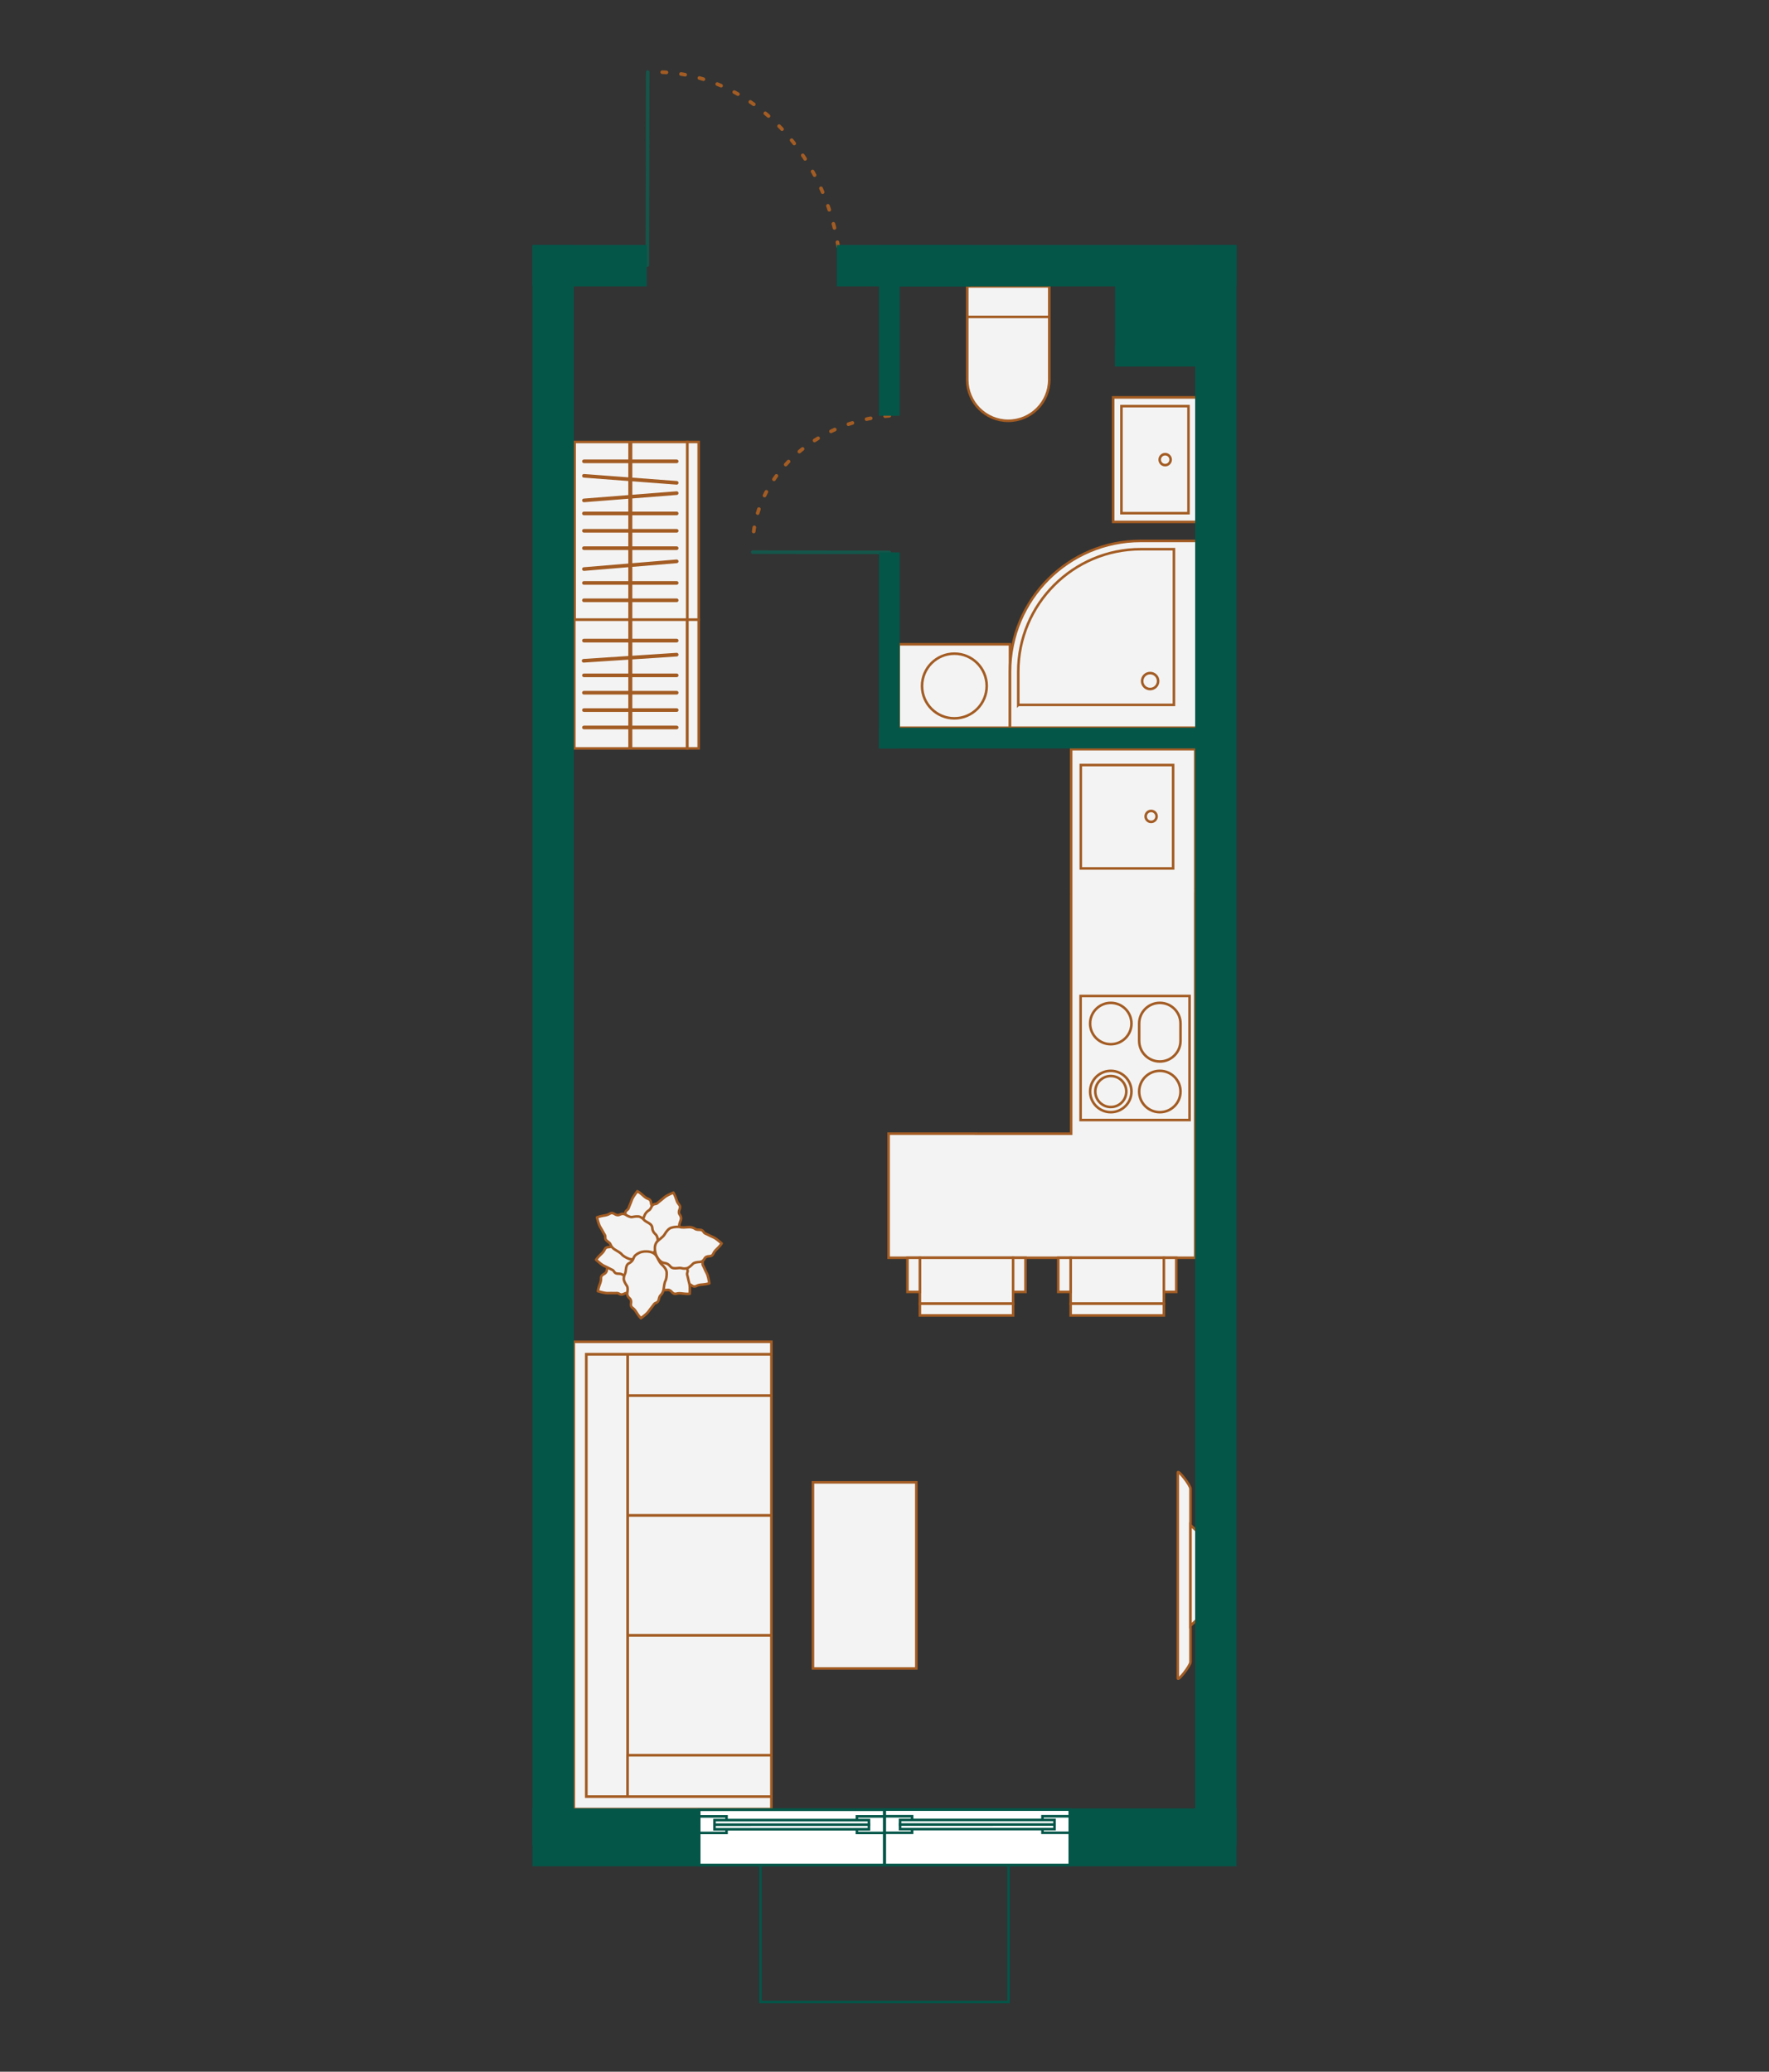 <?xml version="1.0" encoding="UTF-8"?>
<svg xmlns="http://www.w3.org/2000/svg" viewBox="0 0 760 890">
  <rect x="0" y="0" width="760" height="890" fill="#333333" stroke="none"/>
  <g style="isolation: isolate;">
    <g id="_мебель" data-name="мебель" style="mix-blend-mode: multiply;">
      <polygon points="460.183 321.863 460.182 478.137 460.182 487.034 447.479 487.034 419.212 487.033 419.212 487.013 381.75 487.012 381.75 540.326 460.182 540.328 460.182 540.33 513.475 540.329 513.476 478.136 513.476 430.874 513.476 383.994 513.496 383.994 513.497 321.862 460.183 321.863" style="fill: #f3f3f3; stroke: #a35c23; stroke-miterlimit: 10; stroke-width: 1.097px;"/>
      <g>
        <rect x="395.2" y="540.328" width="40.053" height="19.72" style="fill: #f3f3f3; stroke: #a35c23; stroke-miterlimit: 10; stroke-width: 1.097px;"/>
        <rect x="395.2" y="560.048" width="40.053" height="5.048" style="fill: #f3f3f3; stroke: #a35c23; stroke-miterlimit: 10; stroke-width: 1.097px;"/>
        <rect x="389.871" y="540.328" width="5.329" height="14.672" style="fill: #f3f3f3; stroke: #a35c23; stroke-miterlimit: 10; stroke-width: 1.097px;"/>
        <rect x="435.253" y="540.328" width="5.329" height="14.672" style="fill: #f3f3f3; stroke: #a35c23; stroke-miterlimit: 10; stroke-width: 1.097px;"/>
      </g>
      <g>
        <rect x="459.972" y="540.329" width="40.053" height="19.72" style="fill: #f3f3f3; stroke: #a35c23; stroke-miterlimit: 10; stroke-width: 1.097px;"/>
        <rect x="459.972" y="560.049" width="40.053" height="5.048" style="fill: #f3f3f3; stroke: #a35c23; stroke-miterlimit: 10; stroke-width: 1.097px;"/>
        <rect x="454.642" y="540.328" width="5.329" height="14.672" style="fill: #f3f3f3; stroke: #a35c23; stroke-miterlimit: 10; stroke-width: 1.097px;"/>
        <rect x="500.025" y="540.329" width="5.329" height="14.672" style="fill: #f3f3f3; stroke: #a35c23; stroke-miterlimit: 10; stroke-width: 1.097px;"/>
      </g>
      <g>
        <path d="M433.169,180.774h0c9.732-0,17.62-7.887,17.62-17.62l-0-40.129-35.239 0.0 0,40.129c0,9.732,7.893,17.62,17.62,17.62Z" style="fill: #f3f3f3; stroke: #a35c23; stroke-miterlimit: 10; stroke-width: 1.097px;"/>
        <line x1="450.789" y1="136.142" x2="415.55" y2="136.142" style="fill: #f3f3f3; stroke: #a35c23; stroke-miterlimit: 10; stroke-width: 1.097px;"/>
      </g>
      <g>
        <rect x="469.448" y="179.518" width="53.495" height="35.893" transform="translate(693.66 -298.731) rotate(90)" style="fill: #f3f3f3; stroke: #a35c23; stroke-miterlimit: 10; stroke-width: 1.097px;"/>
        <rect x="473.198" y="183.065" width="45.995" height="28.8" transform="translate(693.66 -298.731) rotate(90)" style="fill: #f3f3f3; stroke: #a35c23; stroke-miterlimit: 10; stroke-width: 1.097px;"/>
        <circle cx="500.58" cy="197.465" r="2.354" style="fill: #f3f3f3; stroke: #a35c23; stroke-miterlimit: 10; stroke-width: 1.097px;"/>
      </g>
      <g>
        <rect x="386.124" y="276.776" width="47.793" height="35.845" style="fill: #f3f3f3; stroke: #a35c23; stroke-miterlimit: 10; stroke-width: 1.097px;"/>
        <circle cx="410.021" cy="294.698" r="13.894" style="fill: #f3f3f3; stroke: #a35c23; stroke-miterlimit: 10; stroke-width: 1.097px;"/>
      </g>
      <g>
        <path d="M433.917,312.62l80.245-0-0-80.245-24.073 0c-31.023 0-56.172,25.149-56.172,56.172l0,24.073Z" style="fill: #f3f3f3; stroke: #a35c23; stroke-miterlimit: 10; stroke-width: 1.097px;"/>
        <path d="M437.47,302.801l66.873-0-0-66.873-14.253 0c-29.015 0-52.62,23.605-52.62,52.62l0,14.253Z" style="fill: #f3f3f3; stroke: #a35c23; stroke-miterlimit: 10; stroke-width: 1.097px;"/>
        <circle cx="494.121" cy="292.579" r="3.433" style="fill: #f3f3f3; stroke: #a35c23; stroke-miterlimit: 10; stroke-width: 1.097px;"/>
      </g>
      <g>
        <rect x="464.339" y="328.657" width="39.659" height="44.411" style="fill: #f3f3f3; stroke: #a35c23; stroke-miterlimit: 10; stroke-width: 1.097px;"/>
        <circle cx="494.544" cy="350.722" r="2.354" style="fill: #f3f3f3; stroke: #a35c23; stroke-miterlimit: 10; stroke-width: 1.097px;"/>
      </g>
      <g>
        <rect x="464.247" y="427.865" width="46.815" height="53.293" style="fill: #f3f3f3; stroke: #a35c23; stroke-miterlimit: 10; stroke-width: 1.097px;"/>
        <g>
          <circle cx="477.22" cy="439.703" r="8.882" style="fill: #f3f3f3; stroke: #a35c23; stroke-miterlimit: 10; stroke-width: 1.097px;"/>
          <circle cx="477.22" cy="468.907" r="8.882" style="fill: #f3f3f3; stroke: #a35c23; stroke-miterlimit: 10; stroke-width: 1.097px;"/>
          <circle cx="477.22" cy="468.907" r="6.662" style="fill: #f3f3f3; stroke: #a35c23; stroke-miterlimit: 10; stroke-width: 1.097px;"/>
          <circle cx="498.294" cy="468.907" r="8.882" style="fill: #f3f3f3; stroke: #a35c23; stroke-miterlimit: 10; stroke-width: 1.097px;"/>
          <path d="M489.412,447.123l-0-7.42c-0-4.906,3.977-8.882,8.882-8.882,4.905-0,8.882,3.976,8.882,8.882l0,7.42c0,4.905-3.976,8.882-8.882,8.882-4.905 0-8.882-3.976-8.882-8.882Z" style="fill: #f3f3f3; stroke: #a35c23; stroke-miterlimit: 10; stroke-width: 1.097px;"/>
        </g>
      </g>
      <rect x="331.495" y="654.574" width="79.94" height="44.411" transform="translate(-305.31 1048.253) rotate(-90.001)" style="fill: #f3f3f3; stroke: #a35c23; stroke-miterlimit: 10; stroke-width: 1.097px;"/>
      <g>
        <rect x="274.755" y="594.373" width="51.514" height="61.786" transform="translate(925.775 324.747) rotate(89.999)" style="fill: #f3f3f3; stroke: #a35c23; stroke-miterlimit: 10; stroke-width: 1.097px;"/>
        <rect x="274.755" y="645.887" width="51.514" height="61.786" transform="translate(977.289 376.26) rotate(89.999)" style="fill: #f3f3f3; stroke: #a35c23; stroke-miterlimit: 10; stroke-width: 1.097px;"/>
        <rect x="274.756" y="697.401" width="51.514" height="61.786" transform="translate(1028.803 427.773) rotate(89.999)" style="fill: #f3f3f3; stroke: #a35c23; stroke-miterlimit: 10; stroke-width: 1.097px;"/>
        <rect x="291.629" y="559.734" width="17.764" height="61.786" transform="translate(891.135 290.109) rotate(89.999)" style="fill: #f3f3f3; stroke: #a35c23; stroke-miterlimit: 10; stroke-width: 1.097px;"/>
        <rect x="251.855" y="581.746" width="17.764" height="190.07" style="fill: #f3f3f3; stroke: #a35c23; stroke-miterlimit: 10; stroke-width: 1.097px;"/>
        <rect x="291.631" y="732.04" width="17.764" height="61.786" transform="translate(1063.443 462.411) rotate(89.999)" style="fill: #f3f3f3; stroke: #a35c23; stroke-miterlimit: 10; stroke-width: 1.097px;"/>
        <polygon points="251.854 576.416 331.404 576.415 331.404 581.745 251.854 581.746 251.856 771.816 331.406 771.815 331.406 777.144 246.527 777.145 246.527 774.481 246.527 771.816 246.525 581.746 246.525 576.416 251.854 576.416" style="fill: #f3f3f3; stroke: #a35c23; stroke-miterlimit: 10; stroke-width: 1.097px;"/>
      </g>
      <g>
        <rect x="232.921" y="203.811" width="76.35" height="48.449" transform="translate(43.055 499.127) rotate(-89.999)" style="fill: #f3f3f3; stroke: #a35c23; stroke-miterlimit: 10; stroke-width: 1.097px;"/>
        <rect x="295.321" y="189.858" width="4.845" height="76.35" style="fill: #f3f3f3; stroke: #a35c23; stroke-miterlimit: 10; stroke-width: 1.097px;"/>
      </g>
      <g>
        <rect x="243.315" y="269.633" width="55.291" height="48.449" transform="translate(-22.891 564.824) rotate(-90.001)" style="fill: #f3f3f3; stroke: #a35c23; stroke-miterlimit: 10; stroke-width: 1.097px;"/>
        <rect x="295.322" y="266.21" width="4.845" height="55.291" style="fill: #f3f3f3; stroke: #a35c23; stroke-miterlimit: 10; stroke-width: 1.097px;"/>
      </g>
      <g>
        <path d="M511.456,639.552l0,74.457c0,1.5-5.453,8.472-5.453,6.973l-0-88.402c-0-1.499,5.453,5.473,5.453,6.973Z" style="fill: #f3f3f3; stroke: #a35c23; stroke-miterlimit: 10; stroke-width: 1.097px;"/>
        <polygon points="511.456 655.191 514.182 657.699 514.182 695.861 511.456 698.369 511.456 655.191" style="fill: #f3f3f3; stroke: #a35c23; stroke-miterlimit: 10; stroke-width: 1.097px;"/>
      </g>
      <g>
        <g>
          <g>
            <line x1="250.873" y1="198.185" x2="290.717" y2="198.184" style="fill: #f3f3f3; stroke: #a35c23; stroke-linecap: round; stroke-linejoin: round; stroke-width: 1.567px;"/>
            <line x1="250.873" y1="204.415" x2="290.717" y2="207.415" style="fill: #f3f3f3; stroke: #a35c23; stroke-linecap: round; stroke-linejoin: round; stroke-width: 1.567px;"/>
            <line x1="250.873" y1="214.972" x2="290.717" y2="211.838" style="fill: #f3f3f3; stroke: #a35c23; stroke-linecap: round; stroke-linejoin: round; stroke-width: 1.567px;"/>
            <line x1="250.873" y1="220.572" x2="290.717" y2="220.572" style="fill: #f3f3f3; stroke: #a35c23; stroke-linecap: round; stroke-linejoin: round; stroke-width: 1.567px;"/>
            <line x1="250.873" y1="228.035" x2="290.717" y2="228.034" style="fill: #f3f3f3; stroke: #a35c23; stroke-linecap: round; stroke-linejoin: round; stroke-width: 1.567px;"/>
            <line x1="250.873" y1="235.497" x2="290.717" y2="235.497" style="fill: #f3f3f3; stroke: #a35c23; stroke-linecap: round; stroke-linejoin: round; stroke-width: 1.567px;"/>
            <line x1="250.873" y1="244.463" x2="290.717" y2="241.145" style="fill: #f3f3f3; stroke: #a35c23; stroke-linecap: round; stroke-linejoin: round; stroke-width: 1.567px;"/>
            <line x1="250.873" y1="250.422" x2="290.717" y2="250.422" style="fill: #f3f3f3; stroke: #a35c23; stroke-linecap: round; stroke-linejoin: round; stroke-width: 1.567px;"/>
            <line x1="250.873" y1="257.885" x2="290.717" y2="257.884" style="fill: #f3f3f3; stroke: #a35c23; stroke-linecap: round; stroke-linejoin: round; stroke-width: 1.567px;"/>
          </g>
          <g>
            <line x1="250.874" y1="275.201" x2="290.717" y2="275.2" style="fill: #f3f3f3; stroke: #a35c23; stroke-linecap: round; stroke-linejoin: round; stroke-width: 1.567px;"/>
            <line x1="250.735" y1="283.862" x2="290.718" y2="281.235" style="fill: #f3f3f3; stroke: #a35c23; stroke-linecap: round; stroke-linejoin: round; stroke-width: 1.567px;"/>
            <line x1="250.874" y1="290.126" x2="290.718" y2="290.125" style="fill: #f3f3f3; stroke: #a35c23; stroke-linecap: round; stroke-linejoin: round; stroke-width: 1.567px;"/>
            <line x1="250.874" y1="297.588" x2="290.718" y2="297.588" style="fill: #f3f3f3; stroke: #a35c23; stroke-linecap: round; stroke-linejoin: round; stroke-width: 1.567px;"/>
            <line x1="250.874" y1="305.051" x2="290.718" y2="305.05" style="fill: #f3f3f3; stroke: #a35c23; stroke-linecap: round; stroke-linejoin: round; stroke-width: 1.567px;"/>
            <line x1="250.874" y1="312.513" x2="290.718" y2="312.513" style="fill: #f3f3f3; stroke: #a35c23; stroke-linecap: round; stroke-linejoin: round; stroke-width: 1.567px;"/>
          </g>
        </g>
        <g>
          <rect x="270.713" y="190.642" width=".161" height="130.076" style="fill: #f3f3f3;"/>
          <polygon points="271.657 189.858 269.929 189.858 269.93 321.501 271.658 321.501 271.657 189.858 271.657 189.858" style="fill: #a35c23;"/>
        </g>
      </g>
    </g>
    <g id="_Планы" data-name="Планы">
      <g style="mix-blend-mode: multiply;">
        <g>
          <path d="M304.76,551.307s-1.309.401-2.778.507c-1.419.103-2.039.236-2.794.636s-1.413.238-2.054-.261-1.411-.806-2.182-.486-1.661.438-2.553-.196c-.901-.641-1.874-1.307-2.773-1.213s-2.488.283-3.338-.216c-.85-.499-1.196-.848-1.553-1.349-.387-.543-1.074-.968-1.651-1.355s-1.683-1.127-1.664-2.299c.019-1.172-.316-2.023-1.053-2.795-.737-.772-.959-1.687-.924-3.196.036-1.509.729-2.855,1.373-3.817.644-.962,1.675-1.92,3.066-2.103,1.391-.183,2.893.174,4.371-.368,1.478-.542,2.908-.868,4.124-.33,1.27.562,2.67,1.614,2.99,2.176s1.978,1.737,2.795,2.285,1.473,1.544,1.648,2.219.624,1.045,1.328,1.656.8,1.093.702,1.863c-.098.77.207.835.829,2.297.623,1.462.943,1.816,1.31,2.828s.778,3.517.778,3.517Z" style="fill: #f3f3f3; stroke: #a35c23; stroke-linejoin: round; stroke-width: 1.097px;"/>
          <path d="M256.861,554.693s.196-1.354.727-2.729c.512-1.327.657-1.945.618-2.798-.039-.854.388-1.379,1.113-1.746.725-.367,1.331-.932,1.371-1.765s.313-1.689,1.267-2.225c.964-.541,1.982-1.136,2.28-1.99s.806-2.371,1.62-2.926,1.277-.72,1.883-.828c.656-.118,1.334-.558,1.93-.915s1.738-1.04,2.789-.523c1.051.517,1.964.577,2.977.241,1.013-.336,1.935-.147,3.284.529,1.349.676,2.271,1.878,2.865,2.871s1.021,2.335.593,3.67-1.393,2.541-1.533,4.109c-.14,1.568-.457,3-1.462,3.87-1.05.909-2.599,1.726-3.244,1.775s-2.416,1.047-3.26,1.552-2.025.673-2.71.543-1.211.118-2.065.494c-.854.376-1.33.257-1.985-.161s-.843-.17-2.431-.231-2.044.077-3.116-.023c-1.072-.1-3.512-.797-3.512-.797Z" style="fill: #f3f3f3; stroke: #a35c23; stroke-linejoin: round; stroke-width: 1.097px;"/>
          <path d="M273.831,511.719s1.186.683,2.266,1.684c1.043.967,1.564,1.329,2.371,1.609s1.138.871,1.21,1.68.374,1.581,1.133,1.927c.76.346,1.454.915,1.599,1.999.147,1.096.323,2.262,1.005,2.855s1.905,1.626,2.12,2.588.197,1.453.074,2.056c-.133.653.025,1.446.136,2.131s.324,1.999-.545,2.785c-.869.786-1.263,1.612-1.325,2.677-.062,1.065-.579,1.853-1.706,2.856s-2.584,1.416-3.727,1.601c-1.142.185-2.547.085-3.629-.806-1.083-.892-1.846-2.234-3.251-2.944s-2.619-1.533-3.056-2.79c-.456-1.312-.642-3.053-.449-3.671s-.08-2.632-.237-3.603.124-2.131.497-2.719c.374-.588.338-1.169.304-2.101s.253-1.331.883-1.785.469-.721,1.113-2.174c.644-1.453.684-1.928,1.173-2.887.489-.959,2.039-2.969,2.039-2.969Z" style="fill: #f3f3f3; stroke: #a35c23; stroke-linejoin: round; stroke-width: 1.097px;"/>
        </g>
        <g>
          <path d="M296.321,555.806s-1.363.118-2.822-.086c-1.409-.196-2.043-.196-2.865.036-.822.232-1.431-.064-1.953-.686s-1.211-1.083-2.031-.933-1.716.081-2.455-.726c-.747-.815-1.558-1.671-2.457-1.767s-2.493-.244-3.219-.911-.992-1.079-1.236-1.644c-.264-.612-.848-1.172-1.331-1.67s-1.409-1.455-1.146-2.596.114-2.044-.444-2.954c-.559-.909-.584-1.851-.234-3.319.351-1.468,1.311-2.639,2.142-3.445s2.04-1.527,3.439-1.414c1.398.113,2.792.776,4.351.556s3.025-.24,4.102.541c1.124.815,2.273,2.137,2.468,2.754s1.57,2.113,2.255,2.82c.684.707,1.117,1.818,1.147,2.515s.391,1.152.952,1.898.553,1.237.296,1.969.027.86.33,2.42c.303,1.56.542,1.973.688,3.039s.025,3.602.025,3.602Z" style="fill: #f3f3f3; stroke: #a35c23; stroke-linejoin: round; stroke-width: 1.097px;"/>
          <path d="M256.083,541.17s.778-1.126,1.863-2.122c1.048-.961,1.452-1.451,1.796-2.233s.96-1.063,1.773-1.07,1.606-.244,2.013-.973c.407-.729,1.031-1.375,2.123-1.431,1.104-.057,2.28-.138,2.927-.77.646-.632,1.775-1.766,2.751-1.902s1.464-.078,2.055.094c.64.186,1.443.093,2.135.038s2.019-.16,2.731.77c.712.93,1.504,1.39,2.56,1.538s1.799.728,2.708,1.933,1.201,2.691,1.292,3.845c.092,1.154-.122,2.545-1.099,3.552-.977,1.006-2.376,1.659-3.199,3.001-.822,1.342-1.742,2.485-3.029,2.818-1.345.348-3.095.392-3.695.149s-2.629-.135-3.61-.057-2.113-.297-2.669-.717-1.137-.432-2.069-.474c-.932-.042-1.306-.361-1.707-1.025s-.68-.526-2.076-1.286c-1.396-.76-1.866-.839-2.782-1.404s-2.793-2.274-2.793-2.274Z" style="fill: #f3f3f3; stroke: #a35c23; stroke-linejoin: round; stroke-width: 1.097px;"/>
          <path d="M289.289,512.334s.7,1.176,1.154,2.577c.438,1.353.714,1.924,1.282,2.563.568.639.567,1.316.235,2.057s-.447,1.562.046,2.235.821,1.509.417,2.526c-.408,1.028-.824,2.131-.518,2.982.305.851.867,2.35.584,3.294-.283.944-.539,1.363-.941,1.829-.436.505-.685,1.274-.923,1.926-.238.652-.695,1.903-1.837,2.163s-1.89.789-2.464,1.688-1.411,1.333-2.885,1.657c-1.474.324-2.947-.029-4.034-.426-1.087-.397-2.264-1.171-2.772-2.478-.508-1.307-.519-2.851-1.397-4.158-.878-1.306-1.535-2.618-1.302-3.927.243-1.367.932-2.977,1.403-3.422s1.217-2.335,1.554-3.259c.337-.924,1.149-1.798,1.763-2.129s.866-.854,1.293-1.684.872-1.037,1.643-1.125.762-.399,2.034-1.352,1.539-1.348,2.435-1.945,3.231-1.593,3.231-1.593Z" style="fill: #f3f3f3; stroke: #a35c23; stroke-linejoin: round; stroke-width: 1.097px;"/>
        </g>
        <g>
          <path d="M256.463,522.975s1.274-.501,2.73-.721c1.406-.213,2.014-.393,2.737-.85s1.39-.346,2.068.102c.678.448,1.469.694,2.213.316s1.622-.565,2.56-.003c.948.569,1.969,1.158,2.858.995.889-.164,2.459-.475,3.345-.043.886.432,1.258.753,1.653,1.225.427.512,1.146.882,1.751,1.223.605.341,1.765.994,1.837,2.163s.472,1.992,1.266,2.705c.794.713,1.087,1.608,1.168,3.115.081,1.507-.506,2.903-1.073,3.912s-1.522,2.044-2.894,2.334-2.898.05-4.329.705-2.832,1.09-4.086.648c-1.31-.462-2.787-1.402-3.149-1.938s-2.107-1.579-2.964-2.062-1.588-1.426-1.815-2.084-.703-.993-1.453-1.548c-.75-.555-.882-1.028-.844-1.803s-.271-.817-1.005-2.226c-.734-1.409-1.081-1.737-1.525-2.718-.444-.981-1.048-3.446-1.048-3.446Z" style="fill: #f3f3f3; stroke: #a35c23; stroke-linejoin: round; stroke-width: 1.097px;"/>
          <path d="M310.056,534.175s-.763,1.136-1.835,2.146c-1.036.975-1.433,1.47-1.767,2.256-.334.786-.946,1.076-1.758,1.093s-1.603.265-2.0.999c-.397.734-1.012,1.388-2.104,1.459-1.103.071-2.278.168-2.916.808-.638.64-1.752,1.79-2.726,1.938-.974.148-1.463.097-2.056-.067-.643-.178-1.444-.074-2.136-.009s-2.017.187-2.741-.734-1.522-1.37-2.58-1.504-1.809-.704-2.733-1.897-1.236-2.675-1.343-3.827c-.107-1.152.089-2.547,1.052-3.566s2.354-1.69,3.159-3.043c.804-1.353,1.709-2.508,2.992-2.858,1.34-.366,3.09-.432,3.693-.198s2.631.1,3.61.009,2.117.269,2.678.682,1.143.417,2.076.447,1.31.343,1.72,1.003.687.517,2.093,1.259c1.405.741,1.877.814,2.8,1.368s2.823,2.237,2.823,2.237Z" style="fill: #f3f3f3; stroke: #a35c23; stroke-linejoin: round; stroke-width: 1.097px;"/>
          <path d="M275.344,566.303s-.955-.98-1.723-2.237c-.741-1.214-1.143-1.705-1.844-2.193s-.858-1.147-.708-1.946c.15-.798.07-1.623-.566-2.162s-1.15-1.276-.995-2.359c.157-1.094.304-2.264-.191-3.02s-1.391-2.083-1.336-3.066c.055-.984.206-1.452.488-1.998.306-.592.369-1.398.448-2.088s.232-2.012,1.282-2.532,1.654-1.208,2.003-2.216c.349-1.008,1.061-1.625,2.418-2.284s2.872-.659,4.022-.527,2.474.61,3.273,1.763c.799,1.153,1.169,2.652,2.328,3.717,1.159,1.066,2.103,2.188,2.182,3.515.082,1.386-.212,3.113-.566,3.655s-.639,2.554-.752,3.531c-.113.977-.698,2.017-1.218,2.481s-.643,1.033-.864,1.939-.606,1.212-1.335,1.477-.648.566-1.662,1.789c-1.015,1.223-1.183,1.67-1.914,2.459s-2.77,2.302-2.77,2.302Z" style="fill: #f3f3f3; stroke: #a35c23; stroke-linejoin: round; stroke-width: 1.097px;"/>
        </g>
      </g>
      <rect x="483.486" y="118.014" width="34.161" height="34.161" transform="translate(1001.133 270.189) rotate(180)" style="fill: #045649;"/>
      <g>
        <polyline points="323.374 237.201 326.242 237.205 382.068 237.295" style="fill: none; stroke: #14564a; stroke-linecap: round; stroke-miterlimit: 22.926; stroke-width: 1.5px;"/>
        <path d="M382.068,178.6c-32.749,2.63-58.516,26.655-58.689,55.887" style="fill: none; stroke: #a35c23; stroke-dasharray: 1.799 6.295; stroke-linecap: round; stroke-linejoin: round; stroke-width: 1.565px;"/>
      </g>
      <g>
        <polyline points="278.265 30.941 278.258 34.993 278.132 113.868" style="fill: none; stroke: #14564a; stroke-linecap: round; stroke-miterlimit: 22.926; stroke-width: 1.5px;"/>
        <path d="M361.058,113.868c-3.717-46.269-37.659-82.674-78.961-82.92" style="fill: none; stroke: #a35c23; stroke-dasharray: 1.799 6.295; stroke-linecap: round; stroke-linejoin: round; stroke-width: 1.565px;"/>
      </g>
      <rect x="339.964" y="274.958" width="84.208" height="8.882" transform="translate(102.669 661.467) rotate(-90)" style="fill: #045649;"/>
      <rect x="350.465" y="142.557" width="63.205" height="8.882" transform="translate(235.07 529.066) rotate(-90)" style="fill: #045649;"/>
      <rect x="377.627" y="312.62" width="146.483" height="8.882" transform="translate(901.737 634.123) rotate(180)" style="fill: #045649;"/>
      <rect x="462.137" y="131.66" width="42.697" height="8.882" transform="translate(619.586 -347.385) rotate(90)" style="fill: #045649;"/>
      <rect x="479.045" y="148.567" width="41.589" height="8.882" style="fill: #045649;"/>
      <rect x="178.675" y="440.061" width="687.364" height="17.764" transform="translate(73.415 971.3) rotate(-90)" style="fill: #045649;"/>
      <rect x="-106.04" y="440.061" width="687.364" height="17.764" transform="translate(-211.3 686.585) rotate(-90)" style="fill: #045649;"/>
      <rect x="359.511" y="105.261" width="171.729" height="17.764" transform="translate(890.751 228.286) rotate(180)" style="fill: #045649;"/>
      <rect x="378.126" y="105.261" width="38.924" height="17.764" transform="translate(795.176 228.286) rotate(180)" style="fill: #045649;"/>
      <rect x="228.76" y="105.261" width="49.097" height="17.764" transform="translate(506.617 228.286) rotate(180)" style="fill: #045649;"/>
      <rect x="228.76" y="776.858" width="302.48" height="24.87" transform="translate(760 1578.586) rotate(180)" style="fill: #045649;"/>
      <g>
        <g>
          <g>
            <polygon points="380.124 777.407 459.588 777.407 459.599 801.177 380.124 801.18 380.124 777.407" style="fill: #fff;"/>
            <path d="M459.041,777.955l.01,22.673-78.379.004-0-22.677,78.369-0M460.137,776.858l-80.562 0.0 0,24.87,80.573-.004-.011-24.866h0Z" style="fill: #045649;"/>
          </g>
          <g>
            <rect x="447.865" y="780.254" width="11.734" height="7.098" style="fill: #fff;"/>
            <path d="M459.051,780.802v6.001h-10.638v-6.001h10.638M460.148,779.705h-12.831v8.195h12.831v-8.195h0Z" style="fill: #045649;"/>
          </g>
          <g>
            <rect x="380.124" y="780.254" width="11.734" height="7.098" style="fill: #fff;"/>
            <path d="M391.31,780.802v6.001h-10.638v-6.001h10.638M392.406,779.705h-12.831v8.195h12.831v-8.195h0Z" style="fill: #045649;"/>
          </g>
          <g>
            <rect x="386.684" y="781.827" width="66.355" height="3.95" style="fill: #fff;"/>
            <path d="M452.491,782.375v2.855h-65.259v-2.855h65.259M453.588,781.278h-67.452v5.048h67.452v-5.048h0Z" style="fill: #045649;"/>
          </g>
          <line x1="386.136" y1="783.805" x2="453.588" y2="783.8" style="fill: #fff; stroke: #045649; stroke-miterlimit: 10; stroke-width: 1.097px;"/>
        </g>
        <g>
          <g>
            <polygon points="300.4 777.466 379.865 777.466 379.876 801.177 300.4 801.18 300.4 777.466" style="fill: #fff;"/>
            <path d="M379.318,778.013l.01,22.615-78.379.004-0-22.618,78.369-0M380.414,776.917l-80.562 0.0 0,24.811,80.573-.004-.011-24.808h0Z" style="fill: #045649;"/>
          </g>
          <g>
            <rect x="368.142" y="780.312" width="11.734" height="7.098" style="fill: #fff;"/>
            <path d="M379.328,780.86v6.001h-10.638v-6.001h10.638M380.425,779.764h-12.831v8.195h12.831v-8.195h0Z" style="fill: #045649;"/>
          </g>
          <g>
            <rect x="300.4" y="780.312" width="11.734" height="7.098" style="fill: #fff;"/>
            <path d="M311.587,780.86v6.001h-10.638v-6.001h10.638M312.683,779.764h-12.831v8.195h12.831v-8.195h0Z" style="fill: #045649;"/>
          </g>
          <g>
            <rect x="306.961" y="781.886" width="66.355" height="3.95" style="fill: #fff;"/>
            <path d="M372.768,782.434v2.855h-65.259v-2.855h65.259M373.864,781.337h-67.452v5.048h67.452v-5.048h0Z" style="fill: #045649;"/>
          </g>
          <line x1="306.412" y1="783.864" x2="373.864" y2="783.858" style="fill: #fff; stroke: #045649; stroke-miterlimit: 10; stroke-width: 1.097px;"/>
        </g>
      </g>
      <polyline points="326.707 801.728 326.707 860.052 433.293 860.052 433.293 801.726" style="fill: none; stroke: #045649; stroke-miterlimit: 10; stroke-width: 1.097px;"/>
    </g>
  </g>
</svg>